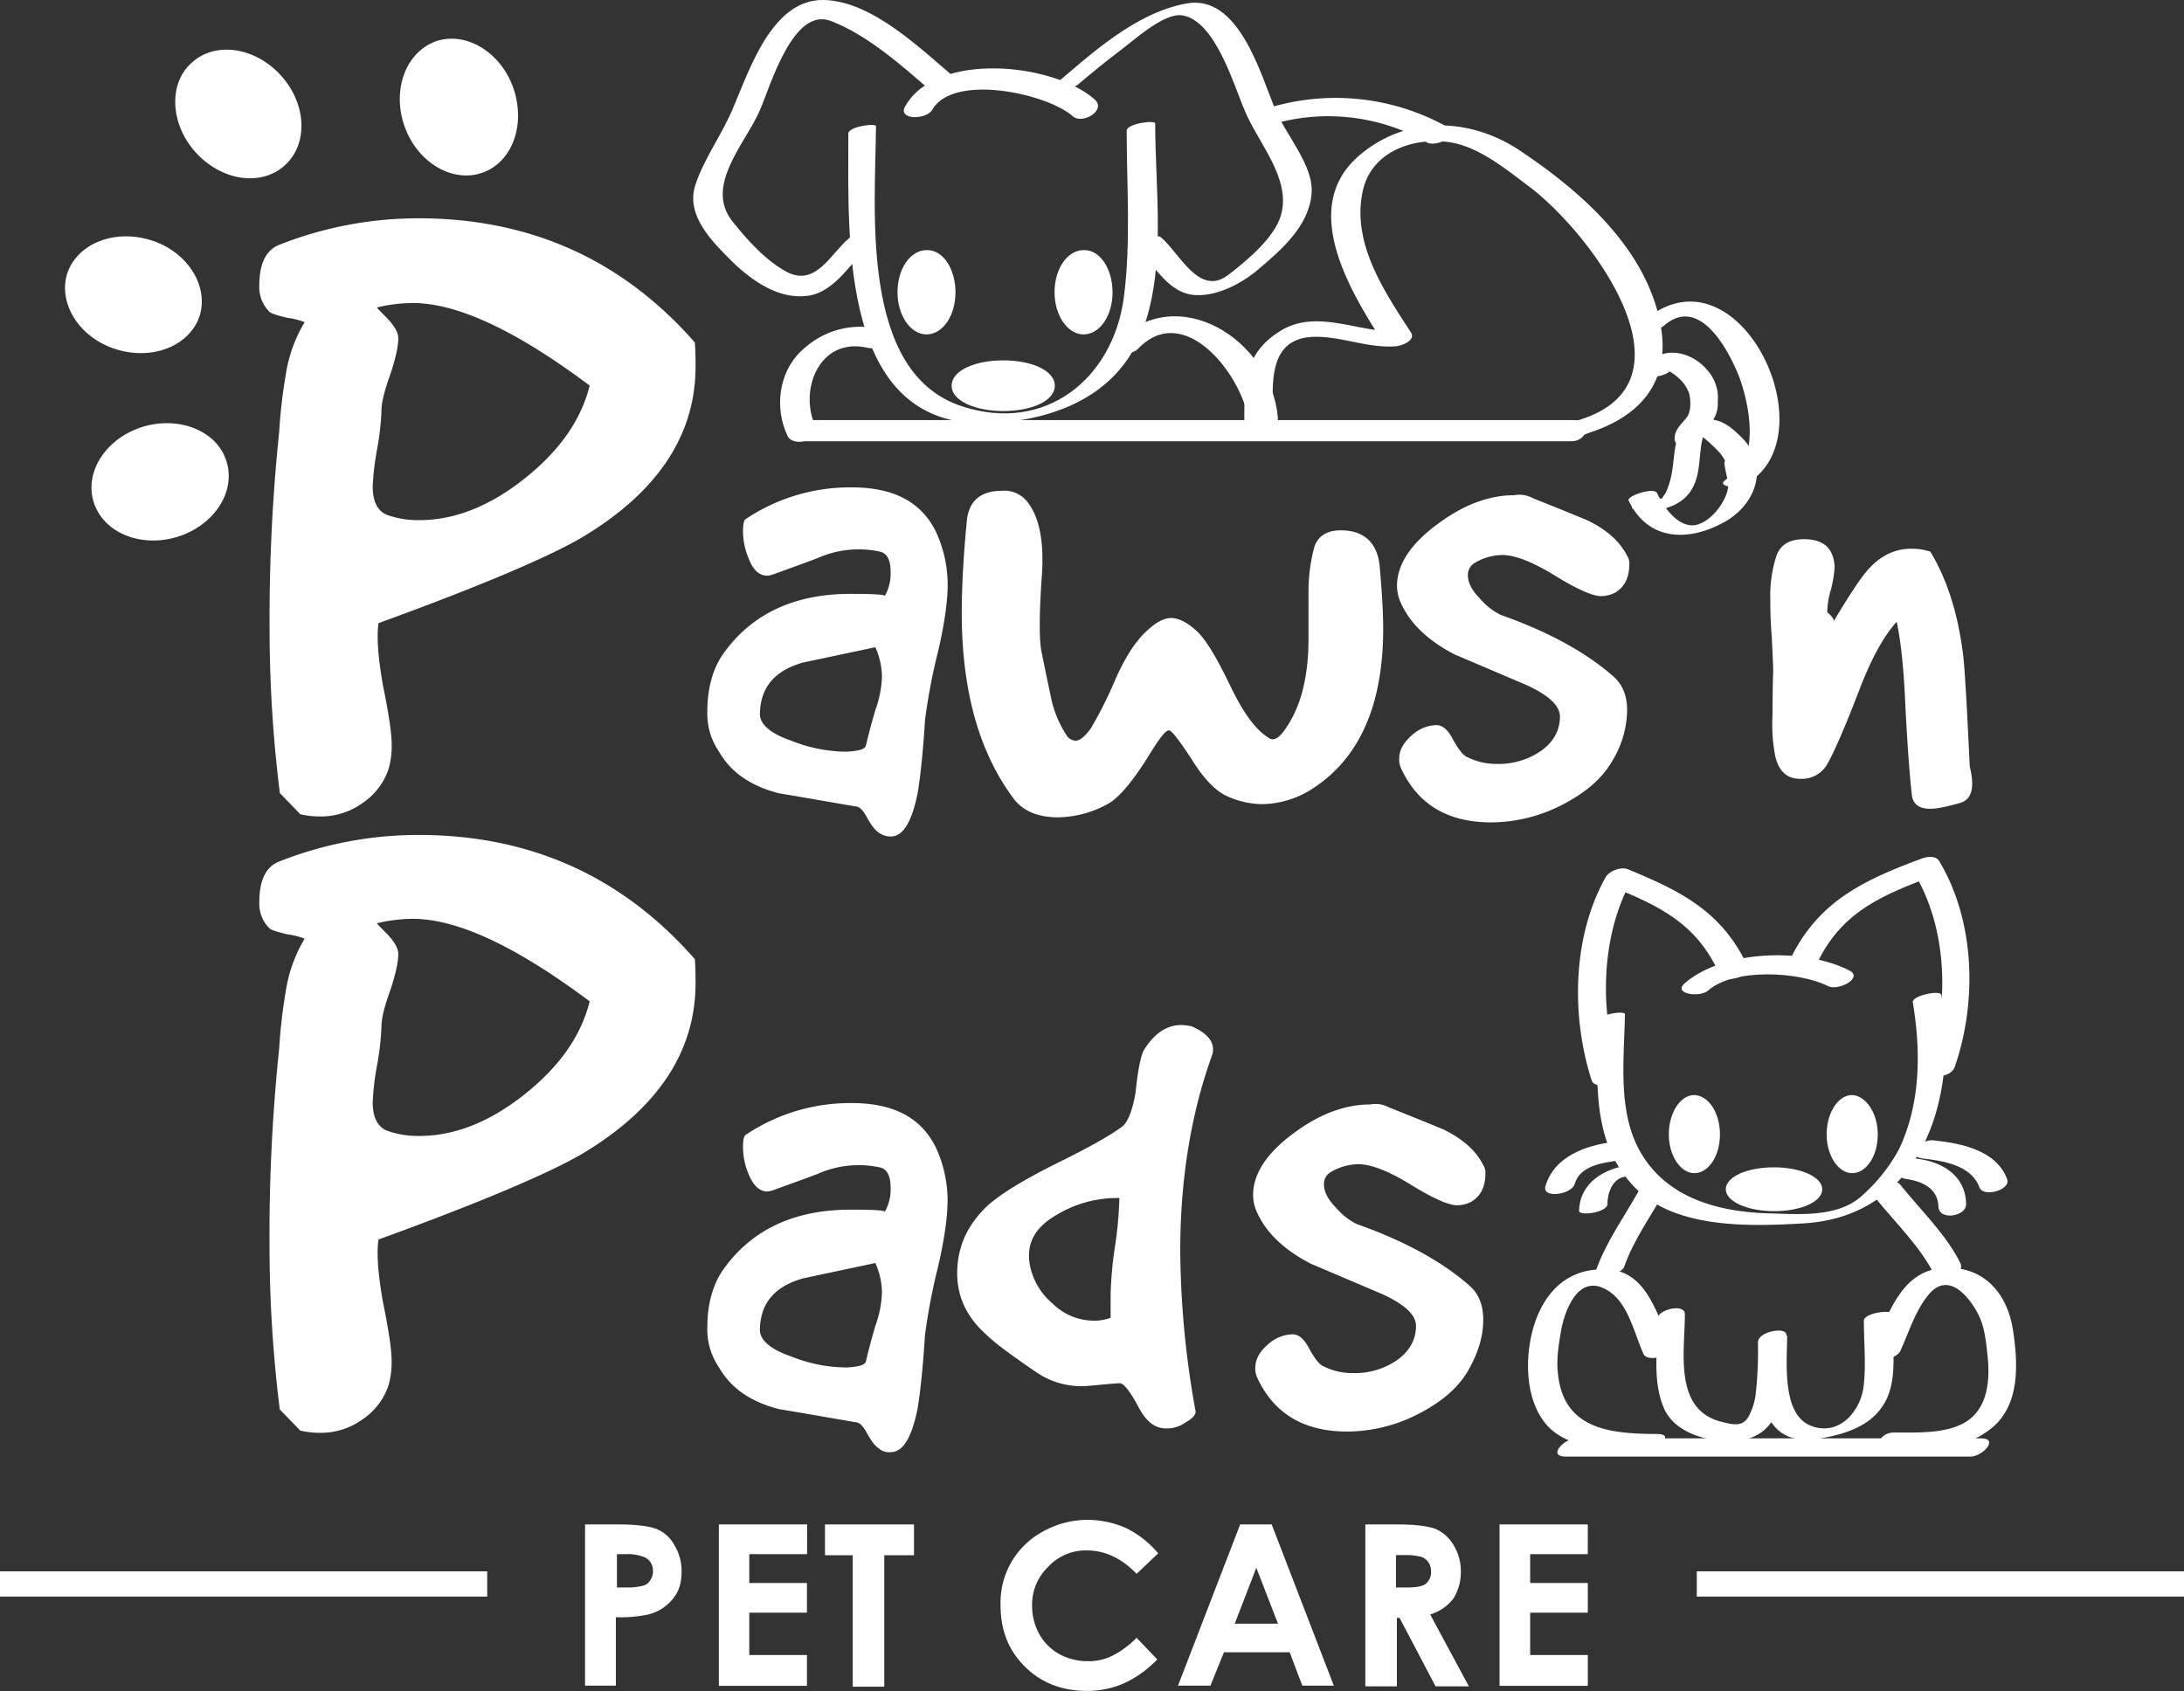 <svg xmlns="http://www.w3.org/2000/svg" viewBox="0 0 638 494.1"><rect x="0" y="0" width="638" height="494.1" fill="#333333" stroke="none"/><defs><style>.cls-1,.cls-2{fill:#fff;}.cls-2{stroke:#fff;stroke-miterlimit:10;stroke-width:2px;}</style></defs><title>white logo</title><g id="Layer_1" data-name="Layer 1"><path class="cls-1" d="M62.56,476.88a151.5,151.5,0,0,1,1.92-16.65A41.91,41.91,0,0,1,70,444.86a21.35,21.35,0,0,0-5.13-1.28c-2.56-.64-4.26-1.07-5.12-1.71a10.12,10.12,0,0,1-3-7.68c0-6.4,1.92-10.46,6-11.95a110.4,110.4,0,0,1,40.55-7.69c32.66,0,59.55,12.17,80.68,36.29.21,2.56.21,4.91.21,7,0,19.85-10.88,36.5-32.87,49.73-9.39,5.55-29.24,14.09-59.76,25.18-.64,4.49,0,10.68,1.28,18.15q2.56,12.48,2.56,17.28a24.61,24.61,0,0,1-.85,7,19.31,19.31,0,0,1-7.47,10,20.85,20.85,0,0,1-12.81,4.05,24.35,24.35,0,0,1-5.54-.64l-6-6.19a388.54,388.54,0,0,1-3-48.45A523.46,523.46,0,0,1,62.56,476.88Zm29.88-6.41a78.26,78.26,0,0,1-1.28,11.31,76,76,0,0,0-1.28,10.89c0,4.48,1.49,7.26,4.26,8.32a27,27,0,0,0,9.39,1.5c10.25,0,20.49-4.06,30.53-12,10.24-8.11,16.64-17.07,19.2-27.31-21.34-16-38.63-24.12-51.65-24.12a45.29,45.29,0,0,0-10.45,1.28c-.22,0,.64.85,2.56,2.77,2.34,2.35,3.63,4.49,3.63,6.19,0,2.56-.86,6.19-2.35,10.67C93.29,464.71,92.44,468.12,92.44,470.47Z" transform="translate(19 -170.6)"/><path class="cls-1" d="M237.78,593.83c-1.28-.85-2.35-2.34-3.63-4.69-1.06-1.92-2.13-3-3.2-3-7.47-1.28-14.72-2.56-22.41-3.84-8.32-2.13-14.08-6.19-17.5-12.17a19.65,19.65,0,0,1-3.41-11.73c0-7,1.7-13,5.12-17.51,8.32-11.31,20.7-16.86,36.71-16.86,7,0,10.24.22,10,.64a13.13,13.13,0,0,0,1.71-7c0-3.63-1.07-5.55-3.2-6a29.48,29.48,0,0,0-18.15,1.93c-4.48,1.7-8.75,3.2-12.8,4.69a6.33,6.33,0,0,1-1.92.43c-2.14,0-4.06-1.71-5.34-4.91a20.37,20.37,0,0,1-1.71-8.11c0-1.71.22-3,.64-3.42a54.71,54.71,0,0,1,31.16-9.39c12.17,0,20.28,4.27,24.55,13a36.91,36.91,0,0,1,3.41,15.37c0,4.69-.85,11.1-2.77,19.42a177.43,177.43,0,0,0-3.84,20.06c-.64,10.46-1.5,17.5-2.14,21.35-1.7,8.53-4.27,12.8-7.89,12.8A4.55,4.55,0,0,1,237.78,593.83Zm-3.84-25.39c.43-1.92,1.28-5.34,2.77-10.46a31.34,31.34,0,0,0,1.93-9.61,21.5,21.5,0,0,0-1.93-8.75l-21.12,4.49c-8.33,2.34-12.38,7.25-12.6,14.72-.21,3.2,3,6,9.18,8.11a43.81,43.81,0,0,0,16.22,3.2C231.81,569.93,233.51,569.5,233.94,568.44Z" transform="translate(19 -170.6)"/><path class="cls-1" d="M260.62,542.61q0-11.52,9-19.85,5.76-5.12,19.85-12.16c9.61-4.7,16-8.33,19.42-10.89,1.71-1.49,3-4.91,3.85-10,.64-6.4,1.49-10.46,2.34-12.16,3-4.91,6.62-7.47,11.1-7.47a14.65,14.65,0,0,1,3,.42c4.91,2.14,6.83,4.91,6,8.11-6.19,17.08-9.4,36.29-9.4,57.42a271.3,271.3,0,0,0,4.49,47c0,1.07-1.07,2.13-3,3.2a9.1,9.1,0,0,1-5.12,1.71c-3.42.21-6.19-1.71-8.54-6.19s-4.27-6.83-5.34-7c-1.28,0-3.2.21-5.55.42-2.56.22-4.26.43-5.33.43a23.32,23.32,0,0,1-13-3.63q-11.85-8-15.37-11.52C263.18,555.2,260.62,549.23,260.62,542.61Zm21.13-3a19.41,19.41,0,0,0,6.61,11.74,17.33,17.33,0,0,0,12.17,5.12,13.24,13.24,0,0,0,4.91-.85v-7a113.7,113.7,0,0,1,1.28-13.88A112.63,112.63,0,0,0,308,520.63a34.11,34.11,0,0,0-17.93,4.69C283.46,529,280.89,533.65,281.75,539.62Z" transform="translate(19 -170.6)"/><path class="cls-1" d="M152.27,616h9.47c5.27,0,8.95.53,11,1.32a10.29,10.29,0,0,1,5.27,4.73,14.46,14.46,0,0,1,2.1,7.63c0,3.42-.79,6-2.63,8.16a13.31,13.31,0,0,1-7.1,4.47,38.79,38.79,0,0,1-9.47.79v20h-9V616Zm8.95,18.42h2.89a17.61,17.61,0,0,0,4.74-.53,3.24,3.24,0,0,0,2.1-1.58,4.4,4.4,0,0,0,.79-2.63,4.33,4.33,0,0,0-2.1-3.94,13.07,13.07,0,0,0-5.79-1.06h-2.63Z" transform="translate(19 -170.6)"/><path class="cls-1" d="M191,616h25.78v8.68H199.89v8.42h16.84v8.69H199.89v12.36h16.84v9H191Z" transform="translate(19 -170.6)"/><path class="cls-1" d="M222,616h26v9h-8.68v38.41h-9.21V625H222Z" transform="translate(19 -170.6)"/><path class="cls-1" d="M319.34,624.44l-6.32,6c-4.21-4.47-9.21-6.84-14.47-6.84a14.88,14.88,0,0,0-11.31,4.74,15.28,15.28,0,0,0-4.74,11.31,17.31,17.31,0,0,0,2.11,8.42,15.26,15.26,0,0,0,5.79,5.79,17.39,17.39,0,0,0,8.42,2.1,15.57,15.57,0,0,0,7.1-1.58,27.1,27.1,0,0,0,7.1-5.26l6.05,6.32a32.24,32.24,0,0,1-10,7.1,26.76,26.76,0,0,1-10.53,2.1q-11,0-18.15-7.1c-4.74-4.73-7.1-10.52-7.1-17.89a23.56,23.56,0,0,1,12.36-21.57,26.89,26.89,0,0,1,12.89-3.42,28.33,28.33,0,0,1,11.32,2.36A28.91,28.91,0,0,1,319.34,624.44Z" transform="translate(19 -170.6)"/><path class="cls-1" d="M343.28,616h9.21l18.15,47.1h-9.21l-3.68-9.74H338.54l-3.94,9.74h-9.47ZM348,628.65,341.7,645h12.63Z" transform="translate(19 -170.6)"/><path class="cls-1" d="M379.85,616h9.47c5.26,0,8.95.53,11.05,1.32a11.37,11.37,0,0,1,5.26,4.73,14.37,14.37,0,0,1,2.11,7.63,14.65,14.65,0,0,1-2.11,7.9,13.36,13.36,0,0,1-6.84,4.73l11.31,21h-9.73l-10.52-20h-.79v20h-9.21Zm8.94,18.42h2.9c2.89,0,4.73-.26,5.79-1.05a4.43,4.43,0,0,0,1.57-3.69,4.49,4.49,0,0,0-.78-2.63,4.15,4.15,0,0,0-2.11-1.58,19,19,0,0,0-5-.52h-2.37v9.47Z" transform="translate(19 -170.6)"/><path class="cls-1" d="M419.05,616h25.78v8.68H428v8.42h16.84v8.69H428v12.36h16.84v9H419.05Z" transform="translate(19 -170.6)"/><rect class="cls-1" y="459.11" width="142.33" height="7.37"/><rect class="cls-1" x="495.67" y="459.11" width="142.33" height="7.37"/><path class="cls-1" d="M438.41,596.18H556.65c3.41,0,8.53-5.33,3-5.33H441.39c-3.41,0-8.53,5.33-3,5.33Z" transform="translate(19 -170.6)"/><path class="cls-1" d="M447.8,469.19c-.22,17.5-2.14,35.64,11.31,48.88,11.74,11.52,33.08,10.88,48.23,10,35-1.71,45.89-36.71,40.77-66.8-.22-1.5-8.54.21-8.33,2.13,2.35,14.3,2.35,29.45-4,42.9a49.67,49.67,0,0,1-11.1,13.87c-7.26,6.4-19,5.12-28,4.91-15.79-.64-31.16-5.55-38-20.92-4.91-11.31-3.2-25.18-3-37.13.43-1.28-7.89-.22-7.89,2.13Z" transform="translate(19 -170.6)"/><path class="cls-1" d="M465.3,555.84c0,8.54-1.71,17.93,1.7,26,3,7.26,12.17,9.82,19.43,9.82,17.07,0,16.43-18.57,16.43-31,0-2.56-8.32-1.06-8.32,2.14a115.07,115.07,0,0,1-.64,14.94,18.63,18.63,0,0,1-1.92,6.4c-1.71,3.42-4.49,2.77-7.9,1.92-14.3-3.41-10.89-20.49-10.89-31.37.22-3.42-7.89-1.5-7.89,1.06Z" transform="translate(19 -170.6)"/><path class="cls-1" d="M525.48,556.48c0,6.19.64,12.38,0,18.57-.64,7.69-7.25,15.58-15.79,12-8.32-3.62-6.62-19-6.62-26,0-1.28-8.32,0-8.32,2.13,0,13-.21,30.73,17.72,27.75,7.47-1.28,15.36-3.63,19.2-10.67,4.06-7.26,1.92-17.93,1.92-25.83,0-1.28-8.32-.21-8.11,2.13Z" transform="translate(19 -170.6)"/><path class="cls-1" d="M455.48,540.69c2.77-7.9,7.9-14.94,11.95-22.2,1.71-3.2-6.4-1.92-7.68,0-4.27,7.69-9.61,14.94-12.59,23.48-.64,2.35,7.47,1.28,8.32-1.28Z" transform="translate(19 -170.6)"/><path class="cls-1" d="M454,483.92c-5.77-17.72-5.55-39.91,3.84-56.56-2.14.64-4.27,1.49-6.41,2.13,14.3,5.77,25.19,10.89,31.81,25.62,1.49,3.2,9.6.64,8.32-2.14-7.47-16-19.42-22-35-28.38-1.92-.86-5.34.42-6.41,2.13-9.81,17.29-10.24,40.55-4.26,59.33.85,3.42,9,1.07,8.11-2.13Z" transform="translate(19 -170.6)"/><path class="cls-1" d="M480,460c7.47-6.61,26.68-5.54,35-1.28,3,1.5,10.24-2.34,6.4-4.48-13-6.83-36.92-6.19-48.24,3.63-3.62,3.2,4.49,4.27,6.83,2.13Z" transform="translate(19 -170.6)"/><path class="cls-1" d="M552,482.42c6.62-19,6-42.68-4.48-60.18-1.07-1.92-4.06-1.28-5.55-.64-16.65,6.19-29.67,12.38-37.78,28.81-2.13,4.27,6.19,4.27,7.9,1.07,7.25-14.73,19-19.42,33.72-25-1.92-.22-3.84-.43-5.55-.64,9.61,16,10.25,38.2,4.27,55.49-1.92,4.69,6.19,4.69,7.47,1.06Z" transform="translate(19 -170.6)"/><path class="cls-1" d="M536.16,565.24c2.56-5.55,4.26-11.53,8.11-16.23,6.19-7.68,12.59,1.5,14.72,5.77,1.71,3.41,2.14,7.47,2.56,11.31.86,7.26.43,16.22-6.83,20.27-5.76,3.21-14.08,2.78-20.49,2.78-4.69,0-6.4,5.76-.85,5.76,10.25,0,21.56-.43,29.67-7.25s7.47-18.79,6-28.39c-1.7-11.31-9.17-19.21-20.91-18.14-12.17,1.06-15.8,14.51-20.06,23.47-1.71,4.06,6.61,3.85,8.11.65Z" transform="translate(19 -170.6)"/><path class="cls-1" d="M469.14,563.74c-3.84-8.32-6.83-21.34-17.93-22.2-10.67-.85-17.93,4.91-21.56,14.73-3.41,9.39-3.62,23.48,3.63,31.16,6.83,7.05,19.64,6.83,28.6,6.83,3.2,0,8.75-4.69,3.2-4.69-14.08,0-27.53-1.5-29-17.93-.43-3.84.21-7.9.85-11.74.85-5.34,4.91-18.57,14.51-11.74,5.34,3.84,7.05,12.17,9.61,17.93,1.28,3,9.39.21,8.11-2.35Z" transform="translate(19 -170.6)"/><path class="cls-1" d="M553.66,539.62c-4.27-8.53-11.53-15.36-17.5-22.83-2.14-2.78-10,.42-7.47,3.63,6,7.47,13.23,14.29,17.5,22.83,1.28,2.78,9.17,0,7.47-3.63Z" transform="translate(19 -170.6)"/><path class="cls-1" d="M513.32,518.07c0,3.63-6.19,6.4-14.09,6.4-7.68,0-14.08-2.77-14.08-6.4s6.19-6.41,14.08-6.41C506.92,511.66,513.32,514.44,513.32,518.07Z" transform="translate(19 -170.6)"/><path class="cls-1" d="M483.44,502.06c0,6.4-3.42,11.31-7.47,11.31s-7.47-5.12-7.47-11.31c0-6.4,3.41-11.53,7.47-11.53C480.24,490.75,483.44,495.87,483.44,502.06Z" transform="translate(19 -170.6)"/><path class="cls-1" d="M529.54,502.06c0,6.4-3.42,11.31-7.47,11.31s-7.47-5.12-7.47-11.31c0-6.4,3.41-11.53,7.47-11.53C526.12,490.75,529.54,495.87,529.54,502.06Z" transform="translate(19 -170.6)"/><path class="cls-1" d="M441,516.57c1.28-4.69,6.61-6,10.88-6.61,1.71-.22,4.27-1.07,4.48-3.2.22-1.93-2.34-2.78-3.84-2.57-8.32,1.07-17.5,4.27-20.06,13-1.07,3.63,7.47,2.56,8.54-.64Z" transform="translate(19 -170.6)"/><path class="cls-1" d="M450.57,522.34c0-3.21,1.49-7.26,4.91-7.9,1.49-.21,4-.85,4.91-2.35C461,510.6,457.61,511,457,511c-7.47,1.07-14.51,5.13-14.72,13.45.21,1.49,8.32.43,8.32-2.13Z" transform="translate(19 -170.6)"/><path class="cls-1" d="M567.32,515.08c-3.2-8.54-13.66-10.46-21.56-11.31-3.63-.43-8.54,4.69-3,5.33,5.76.64,14.09,1.92,16.44,8.33,1.06,3.2,9.39.85,8.11-2.35Z" transform="translate(19 -170.6)"/><path class="cls-1" d="M555.36,522.34c-.21-8.33-7-12.38-14.72-13.24-1.92-.21-4.48.64-5.34,2.56s.86,3.21,2.56,3.42c4.7.64,9.18,2.77,9.39,7.9,0,4.48,8.33,3,8.11-.64Z" transform="translate(19 -170.6)"/><path class="cls-1" d="M62.56,296.74a151.5,151.5,0,0,1,1.92-16.65A41.79,41.79,0,0,1,70,264.73a20.87,20.87,0,0,0-5.13-1.28c-2.56-.64-4.26-1.07-5.12-1.71a10.12,10.12,0,0,1-3-7.68c0-6.41,1.92-10.46,6-12a110.39,110.39,0,0,1,40.55-7.68c32.66,0,59.55,12.17,80.68,36.28.21,2.56.21,4.91.21,7.05,0,19.84-10.88,36.49-32.87,49.72C142,333,122.1,341.56,91.58,352.66c-.64,4.48,0,10.67,1.28,18.14q2.56,12.48,2.56,17.29a24.5,24.5,0,0,1-.85,7,19.27,19.27,0,0,1-7.47,10,20.8,20.8,0,0,1-12.81,4.06,24.92,24.92,0,0,1-5.54-.64l-6-6.19a388.78,388.78,0,0,1-3-48.45A526,526,0,0,1,62.56,296.74Zm29.88-6.19a78.26,78.26,0,0,1-1.28,11.31,76,76,0,0,0-1.28,10.89c0,4.48,1.49,7.25,4.26,8.32a27,27,0,0,0,9.39,1.5c10.25,0,20.49-4.06,30.53-12,10.24-8.11,16.64-17.07,19.2-27.31-21.34-16-38.63-24.12-51.65-24.12a44.75,44.75,0,0,0-10.45,1.28c-.22,0,.64.85,2.56,2.77,2.34,2.35,3.63,4.48,3.63,6.19,0,2.56-.86,6.19-2.35,10.67C93.29,284.79,92.44,288.2,92.44,290.55Z" transform="translate(19 -170.6)"/><path class="cls-1" d="M237.78,413.91c-1.28-.85-2.35-2.34-3.63-4.69-1.06-1.92-2.13-3-3.2-3-7.47-1.28-14.72-2.56-22.41-3.84-8.32-2.14-14.08-6.19-17.5-12.17a19.66,19.66,0,0,1-3.41-11.74c0-7,1.7-13,5.12-17.5,8.32-11.31,20.7-16.86,36.71-16.86,7,0,10.24.22,10,.64a13.13,13.13,0,0,0,1.71-7c0-3.63-1.07-5.55-3.2-6a29.56,29.56,0,0,0-18.15,1.92c-4.48,1.71-8.75,3.21-12.8,4.7a6.33,6.33,0,0,1-1.92.43c-2.14,0-4.06-1.5-5.34-4.91a20.37,20.37,0,0,1-1.71-8.11c0-1.71.22-3,.64-3.42A54.71,54.71,0,0,1,229.88,313c12.17,0,20.28,4.27,24.55,13a36.91,36.91,0,0,1,3.41,15.37c0,4.69-.85,11.1-2.77,19.42a177.43,177.43,0,0,0-3.84,20.06c-.64,10.46-1.5,17.5-2.14,21.35-1.7,8.53-4.27,12.8-7.89,12.8A5.74,5.74,0,0,1,237.78,413.91Zm-3.84-25.39c.43-1.93,1.28-5.34,2.77-10.46a31.4,31.4,0,0,0,1.93-9.61,21.5,21.5,0,0,0-1.93-8.75l-21.12,4.48c-8.33,2.35-12.38,7.26-12.6,14.73-.21,3.2,3,6,9.18,8.11a43.81,43.81,0,0,0,16.22,3.2C231.81,390,233.51,389.58,233.94,388.52Z" transform="translate(19 -170.6)"/><path class="cls-1" d="M281.11,317.23c3.41,4.27,4.91,11.31,4.27,21.13-.86,12.17-.86,19.85,0,23.26.85,4.27,1.7,8.33,2.56,12.38a32.28,32.28,0,0,0,4.69,11.53,3.33,3.33,0,0,0,2.56,1.49c1.28,0,2.78-1.28,4.49-3.63a123.68,123.68,0,0,0,7.25-14.51c2.56-5.76,5.34-10.24,8.33-13.23s5.55-4.48,7.89-4.48c2.14,0,4.7,1.28,7.47,3.84s6,8.11,10,16.43c3.63,7.47,7.26,12.59,11.32,14.94a1.29,1.29,0,0,0,.85.21c1.49,0,3-1.7,4.91-4.9,3.84-6.41,5.55-14.73,5.55-24.55V343.91A49.46,49.46,0,0,1,365,330.25c1.06-3,3.62-4.7,7.68-4.7,6.62,0,10.46,3.42,11.31,10,.64,7,1.07,13.44,1.07,18.78,0,21.77-6.62,37.35-20.06,46.31a27.77,27.77,0,0,1-15.16,4.91A25.31,25.31,0,0,1,339,403c-3-1.5-6.41-4.91-9.82-10.46-3.63-5.55-5.76-8.32-6.62-8.54-1.06-.21-3.2,2.78-6.83,8.75-4.27,6.62-7.89,10.89-10.88,12.6a30.63,30.63,0,0,1-14.73,4.05c-5.76,0-9.82-1.71-12.59-4.91-10.46-13.66-15.58-32-15.58-54.85,0-7,.43-16,1.49-26.89C264,317,267.45,314,273.64,314A8.45,8.45,0,0,1,281.11,317.23Z" transform="translate(19 -170.6)"/><path class="cls-1" d="M428.8,316.16c5.34,2.14,10.67,4.27,15.79,6.41,5.77,2.77,9.61,6.19,11.74,10.45a3.81,3.81,0,0,1,.64,2.35c0,3.84-1.28,6.62-4.05,8.33a9,9,0,0,1-4.27,1.06c-2.35,0-6.83-1.92-13.45-6s-11.73-6-15.36-6a16.1,16.1,0,0,0-8.11,2.35,4,4,0,0,0-1.92,3.63c0,1.92,1.06,4.27,3.41,6.61a19.27,19.27,0,0,0,6.19,4.91c14.51,5.12,25.4,11.31,33.08,18.14,2.56,2.35,3.84,5.55,3.84,9.82a29.38,29.38,0,0,1-4.48,14.94c-3,5.12-7.9,9.18-14.51,12.59a45.6,45.6,0,0,1-20.7,5.13c-12.6,0-21.35-5.13-26.26-15.58a6.31,6.31,0,0,1-.64-3c0-2.35,1.07-4.48,3.42-6.62a11.15,11.15,0,0,1,7-3.2q2.88-.32,5.12,3.84c1.71,3.2,3.21,5.12,4.49,5.55a18.59,18.59,0,0,0,8.53,1.92A21.66,21.66,0,0,0,431.15,390c3.63-2.56,5.55-6,5.55-10,0-3.2-3.2-6.19-9.61-9.18l-21.13-9c-7.47-3.84-12.8-8.75-15.58-14.73a12.31,12.31,0,0,1-1.28-5.34c0-6.18,4.06-12.37,12-18.14,7.47-5.55,14.94-8.32,22.19-8.32A8.34,8.34,0,0,1,428.8,316.16Z" transform="translate(19 -170.6)"/><path class="cls-1" d="M499,367.17c0-2.13-.21-5.76-.43-10.67-.42-4.91-.42-8.54-.42-10.88a37.24,37.24,0,0,1,1.92-13c1.28-3,3.84-4.48,7.89-4.48,4.7,0,7.47,1.7,8.54,5.33a11.25,11.25,0,0,1,.43,3,35.41,35.41,0,0,1-1.07,6.4,23.16,23.16,0,0,0-1.07,6.62c1.28,1.07,1.92,1.92,1.92,2.56,4.7-7.9,7.9-12.59,9.39-14.3,3.85-4.7,8.33-6.83,13.24-6.83a17.62,17.62,0,0,1,5.55.85c4.91,8.11,8.11,18.15,9.6,30.31.43,3.42,1.07,14.3,1.92,32.44,1.5,6.19.64,9.61-2.77,10.67-3.84,1.07-6.62,1.71-8.75,1.71-3.2,0-4.91-1.28-5.34-3.63-.64-5.33-1.28-13.87-1.92-25.82-.43-10.89-1.28-19.21-2.56-25.19q-5.76,6.4-10.89,19.85c-4.26,11.1-7.47,18.36-9.17,21.34a8.54,8.54,0,0,1-8.11,4.7c-3.85,0-6.19-2.13-7.26-6.4a48.7,48.7,0,0,1-.85-12.17C498.81,370.37,499,366.32,499,367.17Z" transform="translate(19 -170.6)"/><path class="cls-1" d="M39.29,263c-3,8.75-13.87,13-24.54,9.6S-2.11,259.18.66,250.43c3-8.75,13.87-13,24.55-9.61S42.07,254.27,39.29,263Z" transform="translate(19 -170.6)"/><path class="cls-1" d="M64.05,219.05c-7,6.19-18.57,4.27-26-4.05s-7.89-20.28-.85-26.25c7-6.19,18.57-4.27,26,4.05S71.09,212.86,64.05,219.05Z" transform="translate(19 -170.6)"/><path class="cls-1" d="M122.1,221c-8.75,3.21-19-2.77-22.83-13.23s0-21.56,8.75-25c8.75-3.2,19,2.77,22.83,13.23C134.7,206.67,130.85,217.77,122.1,221Z" transform="translate(19 -170.6)"/><path class="cls-1" d="M47.19,305.49c2.77,9-3.84,18.78-14.51,22s-21.56-1.28-24.33-10.24,3.84-18.78,14.51-22C33.74,292.05,44.63,296.74,47.19,305.49Z" transform="translate(19 -170.6)"/><path class="cls-1" d="M353,298.24h88.36c2.35,0,9-3.63,3.42-3.63H356.45c-2.35,0-9,3.63-3.42,3.63Z" transform="translate(19 -170.6)"/><path class="cls-1" d="M216.44,299.52H440.11c4.7,0,6.19-6.19.64-6.19H217.08c-4.7,0-6.19,6.19-.64,6.19Z" transform="translate(19 -170.6)"/><path class="cls-1" d="M228.82,209.66c0,31.16-2.78,87.72,42.9,84.52,19-1.28,36.49-8.75,43.32-27.75,6.62-18.56,3.42-40.55,3.42-59.76,0-1.06-8.33,0-8.33,2.14,0,16.22,1.28,32.65-.85,48.87-3.2,23.48-22.84,39.7-47.38,31.59-29.88-9.82-25.19-57.62-25-81.74.21-1.07-8.11,0-8.11,2.13Z" transform="translate(19 -170.6)"/><path class="cls-1" d="M253.36,202.62c6.19-10.67,33.51-4.7,41,1.92,2.78,2.56,10-1.71,6.4-4.91-12.16-10.67-46.1-14.09-55.27,1.92-2.57,4.06,6,4.27,7.89,1.07Z" transform="translate(19 -170.6)"/><path class="cls-1" d="M260.62,193.87c-10.46-8.75-24.55-22.84-38.85-23.27-15.15-.42-21.77,20.28-26.46,31.17-3.2,7.89-8.32,14.51-11.1,22.62-3.2,9.18,5.12,17.07,10.89,22.84,5.76,5.54,13.44,10.88,21.77,9.81s13-10.45,18.78-15.36c3.63-3.21-4.48-3.42-6.62-1.5-5.33,4.48-9.6,14.09-17.93,10-6.19-3.2-11.74-9.39-16-14.72-8.54-10.46,3.62-22.84,7.89-32.66,3.2-7.47,9.82-30.52,20.92-26,10.88,4.27,20.49,13,29.24,20.49,2.13,1.92,9.82-1.28,7.47-3.41Z" transform="translate(19 -170.6)"/><path class="cls-2" d="M288.15,283.3c0,3.62-6.19,6.4-14.09,6.4-7.68,0-14.08-2.78-14.08-6.4s6.19-6.41,14.08-6.41S288.15,279.67,288.15,283.3Z" transform="translate(19 -170.6)"/><path class="cls-2" d="M259.12,256c0,6.4-3.41,11.31-7.47,11.31s-7.47-5.12-7.47-11.31c0-6.41,3.42-11.32,7.47-11.32C255.71,244.45,259.12,249.57,259.12,256Z" transform="translate(19 -170.6)"/><path class="cls-2" d="M305,256c0,6.4-3.41,11.31-7.47,11.31s-7.47-5.12-7.47-11.31c0-6.41,3.42-11.32,7.47-11.32C301.6,244.45,305,249.57,305,256Z" transform="translate(19 -170.6)"/><path class="cls-1" d="M219.43,295.67c-5.34-10.88.85-26.67,14.94-23.47,2.13.42,4.27.21,5.76-1.5,1.07-1.28.85-3.41-1.07-3.84-9-2.13-17.5,0-24.12,6.4s-7.68,16.86-3.84,24.76c1.71,3.42,9.82,1.07,8.33-2.35Z" transform="translate(19 -170.6)"/><path class="cls-1" d="M313.34,272.62c13.87-14.72,31.37,8.54,32.65,22.2.21,3.2,8.54,1.28,8.32-2.13-1.92-22.84-29.66-40.56-47.59-21.77-3.42,3.41,4.48,3.84,6.62,1.7Z" transform="translate(19 -170.6)"/><path class="cls-1" d="M295.83,195.36c4.06-3.41,7.9-6.61,12.17-9.82,4.06-3,13-11.31,18.35-10.45,9.61,1.49,14.94,20.06,18.15,27.53,3.84,9.6,13.87,20.06,10.67,30.95-1.92,6.61-10.25,13.44-15.58,17.5-8.33,6.19-14.09-6.62-19.42-11.1-1.71-1.5-9.18,1.71-7.69,2.77,6,5.13,9.61,13.88,18.14,14.09,6.41.21,13.45-3.63,18.14-7.68,6.83-5.77,14.52-12.6,15.37-21.77.86-8.33-7.68-17.5-10.67-25-4.27-10.25-10.67-33.73-26-30.74-14.94,2.78-27.74,14.73-39.06,24.33-1.7,1.5,6,.64,7.47-.64Z" transform="translate(19 -170.6)"/><path class="cls-1" d="M352.82,293.11c.21-8.75-2.35-24.11,12.59-24.11,7.9,0,15.37,3.41,23.48,2.77,1.71-.21,5.76-1.71,4.27-4.06-7.9-12.16-17.29-26-14.09-41.19,2.56-12,15.37-16,25.83-14.3,8.53,1.5,16.43,8.11,23.26,13.24,18.57,14.3,51.22,58.69,11.74,68.51-4.91,1.28-3.84,5.55,1.07,4.27,16.86-4.06,28.38-14.09,25.18-32.45-4-22.41-23.26-39.27-41.19-51.22-14.73-9.82-33.51-10.24-47.17,1.71-17.5,15.37-1.92,40.12,7.68,55.06a38.06,38.06,0,0,0,4.27-4c-11.31.85-23.9-6.83-34.79,0-10.67,6.61-10.45,15.58-10.45,27.1,0,3.2,8.11,1.5,8.32-1.28Z" transform="translate(19 -170.6)"/><path class="cls-1" d="M351.33,207.31a58.15,58.15,0,0,1,46.52,4.91c2.56,1.5,10-2.13,6.41-4.27a67,67,0,0,0-54.21-5.33c-4.7,1.71-3.63,6.19,1.28,4.69Z" transform="translate(19 -170.6)"/><path class="cls-1" d="M466.79,266c10.25-9.39,18.78,6,22.2,14.51,3,7.9,6.4,24.54-3,29.67-4.91,2.77,2.56,3.2,4.91,1.92,25.4-14.09-2.78-72.57-30.52-47-3.42,3.21,4.69,2.35,6.4.86Z" transform="translate(19 -170.6)"/><path class="cls-1" d="M469.14,278.6c-.64,1.07-2.35-.43-.21.64a13.87,13.87,0,0,1,2.77,2.13,10.47,10.47,0,0,1,2.77,4.27c.43,1.92.65,5.34-.85,7.05-1.49,1.92-3.41,3.41-3.41,6-.22,3.84,8.11,2.14,8.32-.85,0-2.14,1.92-3,3-4.7A8.71,8.71,0,0,0,482.8,288a12,12,0,0,0-3-9.18c-4.69-5.76-13.87-7.68-18.57-.64-2.13,3.42,6.41,3,7.9.43Z" transform="translate(19 -170.6)"/><path class="cls-1" d="M458.47,319.36c6.4,1.29,14.3-.42,17.29-6.83,2.56-5.33,1.06-11.95,3.84-17.07,1.06-2.13,2.34,2.35-4.27,1.07a6.75,6.75,0,0,1,2.13,1.06,37.23,37.23,0,0,1,5.34,4.7c3.41,3.42,4.05,8.11,2.56,12.59-1.28,3.63-4.7,7.9-8.54,9-5.33,1.49-10-5.34-11.74-9.18-.85-1.92-9,.85-8.32,2.13,5.55,11.74,17.29,12.17,27.75,6.41,9.6-5.13,13.44-16.65,5.33-24.76-3-3-6-5.55-10.24-5.34-3.63.22-7.26,1.92-8.54,5.34-1.07,3.41-1.07,7-1.71,10.46a23.85,23.85,0,0,1-1.7,5.55l-1.29,1.92-.64.64c1.93-1.28,1.71-.43,0-.86a9.13,9.13,0,0,0-5.76,1.07c-1.07.43-3.41,1.71-1.49,2.13Z" transform="translate(19 -170.6)"/><path class="cls-1" d="M483.87,297.17a15.22,15.22,0,0,1-3.42-3c-1.28-1.49-5.12.21-3.84,1.71a20.21,20.21,0,0,0,4.05,3.41,2.58,2.58,0,0,0,3-.21c.64-.43,1.07-1.28.22-1.92Z" transform="translate(19 -170.6)"/><path class="cls-1" d="M488.13,313.18c0-2.78-1.06-5.34-1.28-8.12,0-.42-2.13,0-2.13.65.21,2.77,1.28,5.33,1.28,8.11.21.21,2.13,0,2.13-.64Z" transform="translate(19 -170.6)"/><path class="cls-1" d="M386.76,494.15c5.33,2.13,10.67,4.27,15.79,6.4,5.76,2.78,9.6,6.19,11.74,10.46a3.88,3.88,0,0,1,.64,2.35c0,3.84-1.28,6.62-4.06,8.32a9,9,0,0,1-4.27,1.07c-2.34,0-6.83-1.92-13.44-6s-11.74-6-15.37-6a16.13,16.13,0,0,0-8.11,2.35,3.94,3.94,0,0,0-1.92,3.62c0,1.92,1.07,4.27,3.42,6.62a19.14,19.14,0,0,0,6.18,4.91c14.52,5.12,25.4,11.31,33.09,18.14,2.56,2.35,3.84,5.55,3.84,9.82,0,4.91-1.5,9.82-4.48,14.94s-7.9,9.18-14.52,12.59a45.58,45.58,0,0,1-20.7,5.12c-12.59,0-21.34-5.12-26.25-15.58a6.14,6.14,0,0,1-.64-3c0-2.34,1.06-4.48,3.41-6.61a11.2,11.2,0,0,1,7.05-3.2c1.92-.22,3.62,1.06,5.12,3.84,1.71,3.2,3.2,5.12,4.48,5.55a18.63,18.63,0,0,0,8.54,1.92A21.62,21.62,0,0,0,389.1,568c3.63-2.56,5.55-6,5.55-10,0-3.21-3.2-6.19-9.6-9.18l-21.13-9c-7.47-3.84-12.81-8.75-15.58-14.72a12.17,12.17,0,0,1-1.28-5.34c0-6.19,4.05-12.38,11.95-18.14,7.47-5.55,14.94-8.32,22.2-8.32A8.34,8.34,0,0,1,386.76,494.15Z" transform="translate(19 -170.6)"/></g></svg>
